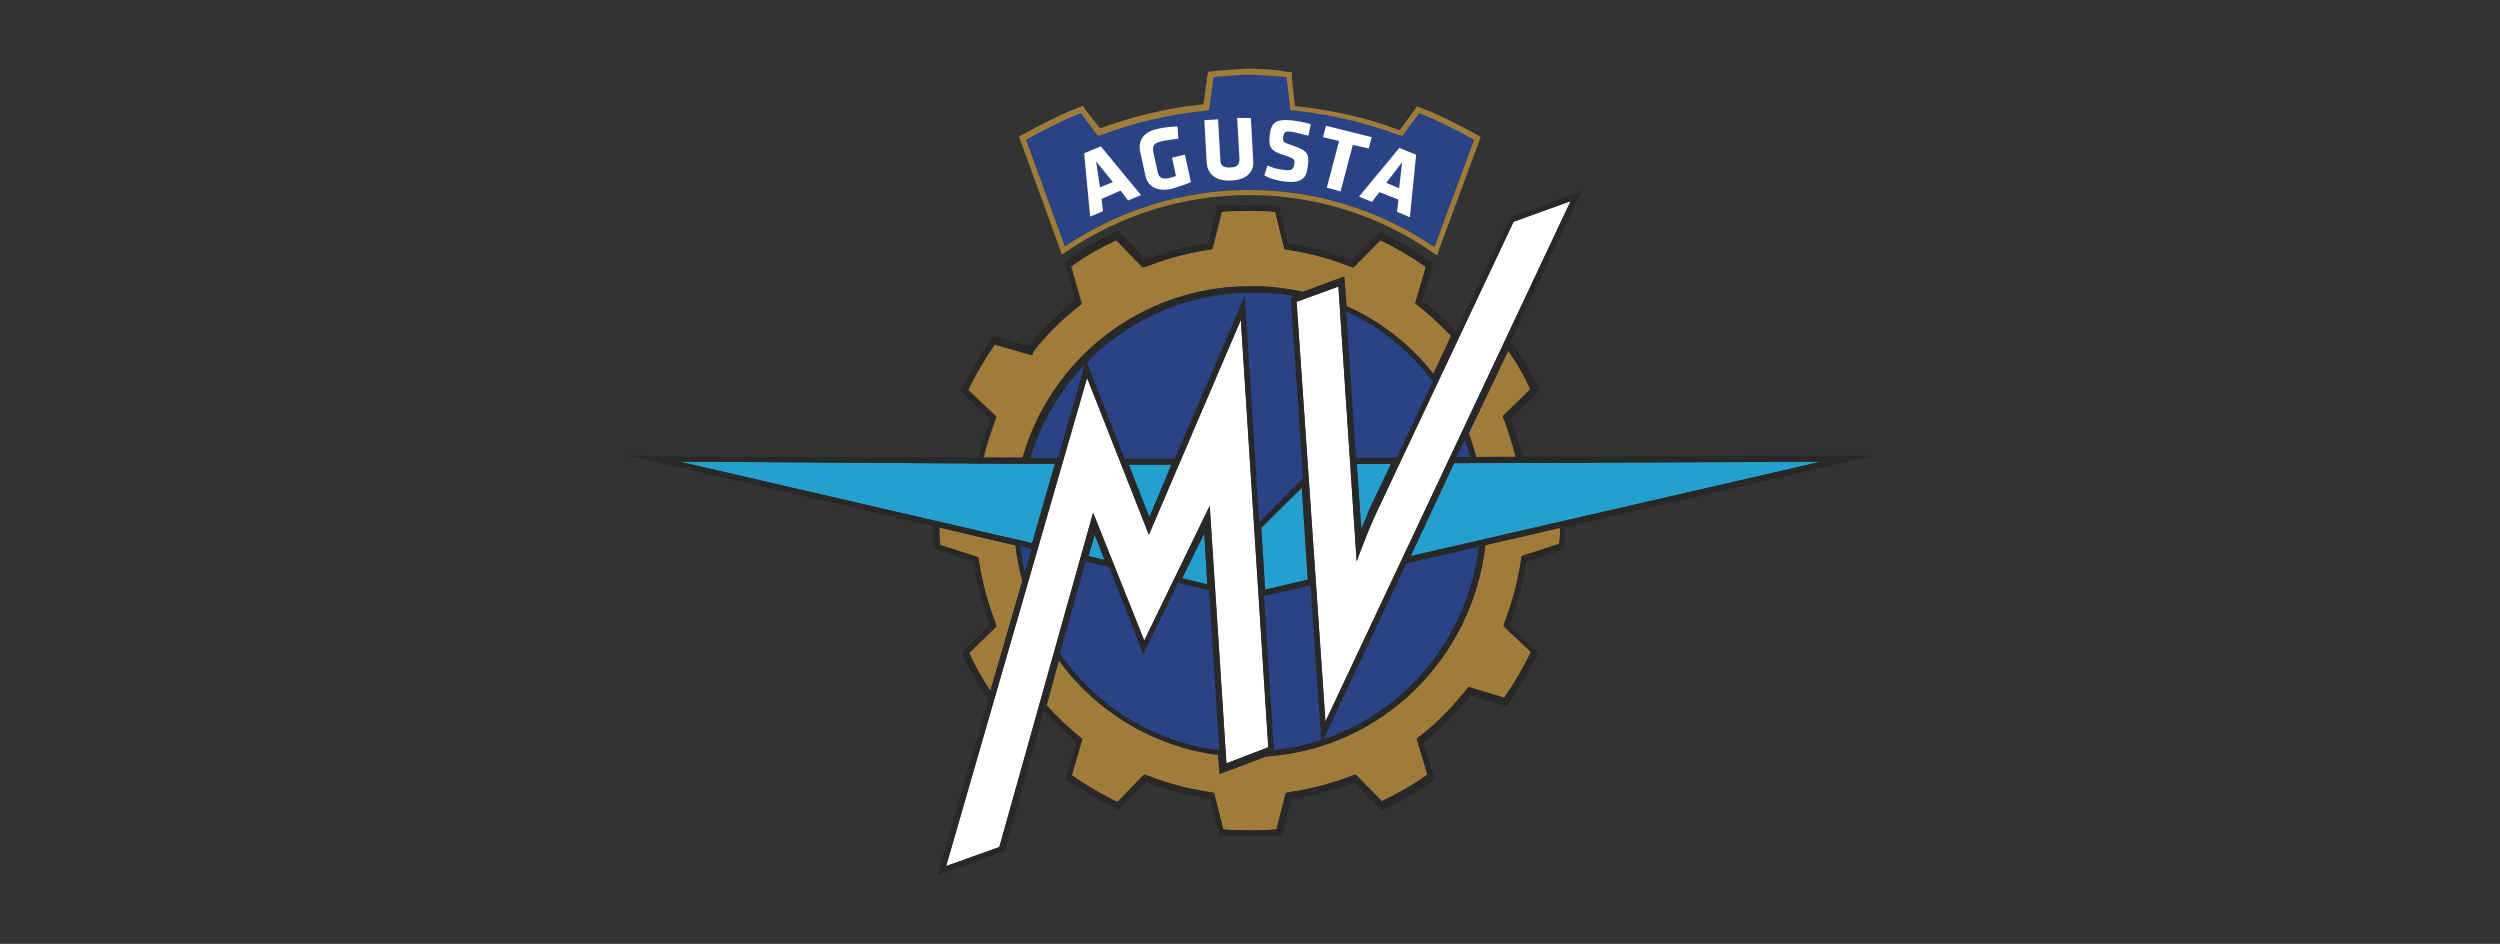 <?xml version="1.0" encoding="UTF-8"?><svg id="Livello_1" xmlns="http://www.w3.org/2000/svg" viewBox="0 0 490 185"><rect x="0" y="0" width="490" height="185" fill="#333333" stroke="none"/><defs><style>.cls-1{fill:#24a0ce;}.cls-1,.cls-2,.cls-3,.cls-4,.cls-5,.cls-6,.cls-7{stroke-width:0px;}.cls-1,.cls-2,.cls-3,.cls-6{fill-rule:evenodd;}.cls-2,.cls-4{fill:#9f7c3a;}.cls-3,.cls-7{fill:#294386;}.cls-5{fill:#282826;}.cls-6{fill:#fffffe;}</style></defs><circle class="cls-7" cx="245.59" cy="102.43" r="49.13"/><path class="cls-2" d="M255.43,57.21l8.08-2.99.46,5.8c6.73,2.99,12.53,7.61,17.03,13.29l3.45-7.44c-1.93-2.1-4.04-4.04-6.27-5.8l-.76-.59,2.1-7.15c-2.82-1.93-5.8-3.74-8.96-5.22l-5.26,5.3-.88-.29c-3.87-1.47-7.78-2.52-11.78-3.15l-.88-.17-1.81-7.32c-1.81-.17-3.45-.17-5.22-.17-1.64,0-3.45,0-5.22.17l-1.81,7.32-.88.17c-4.04.59-7.91,1.64-11.78,3.15l-.88.29-5.22-5.38c-3.15,1.47-6.14,3.15-8.96,5.22l2.1,7.32-.76.59c-3.15,2.52-6.14,5.38-8.66,8.66l-.29.76-7.32-2.1c-1.93,2.82-3.74,5.8-5.22,8.96l5.51,5.22-.29.88c-.88,2.4-1.64,4.63-2.23,7.15h7.78c5.51-19.39,23.3-33.61,44.5-33.61,3.45-.08,6.9.38,10.3,1.14ZM248.15,148.27l-9.13,3.45-.29-3.74c-12.83-1.64-24.02-8.66-31.21-18.51l-2.4,8.79c1.93,2.1,4.04,4.16,6.27,5.97l.76.59-2.1,7.15c2.82,1.93,5.8,3.74,8.96,5.22l5.22-5.38.88.29c3.87,1.47,7.78,2.52,11.95,3.15l.88.17,1.81,7.15c1.64.17,3.45.17,5.22.17,1.64,0,3.45,0,5.22-.17l1.81-7.15.88-.17c4.04-.59,8.08-1.64,11.95-3.15l.88-.29,5.09,5.22c3.15-1.47,6.14-3.15,8.96-5.22l-2.1-7.02.76-.59c3.28-2.52,6.14-5.51,8.79-8.79l.59-.76,7.02,2.1c1.93-2.82,3.74-5.8,5.22-8.96l-5.38-5.09.29-.88c1.47-3.87,2.52-7.91,3.15-11.95l.17-.88.88-.29,6.44-2.1c.17-1.05.17-2.1.17-3.28l-14.64,3.45c-2.52,22.42-20.4,40-42.94,41.51ZM297.11,89.6c-.59-2.4-1.35-4.79-2.23-7.15l-.29-.88,5.38-5.22c-1.18-2.69-2.69-5.22-4.33-7.61l-7.78,16.28c.59,1.47,1.05,2.99,1.47,4.63h7.78v-.04ZM199.03,106.93c.29,2.4.76,4.79,1.35,7.02l-6.27,21.49c-1.64-2.4-2.99-4.92-4.16-7.44l5.38-5.22-.29-.88c-1.47-3.74-2.52-7.78-3.15-11.78l-.17-.88-7.44-2.4c-.17-1.18-.17-2.23-.17-3.45l14.93,3.53Z"/><path class="cls-5" d="M244.71,41.35c1.81,0,3.45,0,5.22.17l1.81,7.32.88.17c4.04.59,7.91,1.64,11.78,3.15l.88.29,5.22-5.38c3.15,1.47,6.14,3.28,8.96,5.22l-2.1,7.15.76.59c2.23,1.81,4.33,3.74,6.27,5.8l-3.45,7.44c-4.46-5.68-10.3-10.3-17.03-13.29l-.46-5.8-8.08,2.99c-2.99-.59-5.97-1.05-9.13-1.05h-1.35c-21.2,0-38.95,14.17-44.5,33.61h-7.78c.59-2.52,1.35-4.79,2.23-7.15l.29-.88-5.51-5.22c1.47-3.15,3.28-6.14,5.22-8.96l7.32,2.1.29-.76c2.52-3.28,5.51-6.14,8.66-8.66l.76-.59-2.1-7.32c2.82-2.1,5.8-3.74,8.96-5.22l5.22,5.38.88-.29c3.87-1.47,7.78-2.52,11.78-3.15l.88-.17,1.81-7.32c1.98-.17,3.79-.17,5.43-.17M295.6,68.69c1.64,2.4,3.15,4.92,4.33,7.61l-5.38,5.22.29.88c.88,2.4,1.64,4.79,2.23,7.15h-7.74c-.46-1.64-.88-3.15-1.47-4.63l7.74-16.24M184.1,103.31l14.93,3.58c.29,2.4.76,4.79,1.35,7.02l-6.27,21.49c-1.64-2.4-2.99-4.92-4.16-7.44l5.38-5.22-.29-.88c-1.47-3.74-2.52-7.78-3.15-11.78l-.17-.88-7.44-2.4c-.17-1.22-.17-2.27-.17-3.49M305.78,103.31c0,1.18,0,2.23-.17,3.28l-6.44,2.1-.88.29-.17.88c-.59,4.04-1.64,8.08-3.15,11.95l-.29.88,5.38,5.09c-1.47,3.15-3.28,6.14-5.22,8.96l-7.02-2.1-.59.76c-2.69,3.28-5.51,6.27-8.79,8.79l-.76.59,2.1,7.02c-2.82,2.1-5.8,3.74-8.96,5.22l-5.09-5.22-.88.29c-3.87,1.47-7.91,2.52-11.95,3.15l-.88.17-1.81,7.15c-1.81.17-3.58.17-5.22.17-1.81,0-3.58,0-5.22-.17l-1.81-7.15-.88-.17c-4.16-.59-8.08-1.64-11.95-3.15l-.88-.29-5.22,5.38c-3.15-1.47-6.14-3.28-8.96-5.22l2.1-7.15-.76-.59c-2.23-1.81-4.33-3.87-6.27-5.97l2.4-8.79c7.15,9.84,18.38,16.87,31.21,18.51l.29,3.74,9.13-3.45c22.54-1.47,40.46-19.1,42.99-41.51l14.59-3.45M244.71,40.18c-1.64,0-3.45,0-5.38.17h-.76l-.13.72-1.64,6.56h-.17c-4.04.59-7.91,1.64-11.95,3.15h-.13l-4.79-4.92-.59-.59-.76.29c-3.74,1.81-6.56,3.45-9.13,5.38l-.59.46.17.76,1.93,6.56-.17.17c-3.58,2.99-6.56,5.8-8.79,8.79v.17l-6.44-1.81-.72-.17-.46.59c-2.1,3.15-3.87,6.14-5.38,9.13l-.46,1.18.59.59,5.09,4.79v.17c-1.05,2.82-1.81,4.92-2.23,7.32l-.29,1.35h10.01l.29-.76c5.51-19.26,23.3-32.85,43.45-32.85h1.35c2.69,0,5.51.29,8.79,1.05h.29l.29-.17,6.73-2.52.29,4.33v.59l.59.29c6.44,2.82,12.11,7.32,16.57,13l1.18,1.47.76-1.64,3.45-7.44.29-.76-.46-.59c-1.93-2.1-4.16-4.16-6.44-5.97l-.17-.17,1.93-6.44.29-.76-.59-.46c-3.15-2.1-6.14-3.87-9.13-5.38l-.76-.29-.59.59-5.09,4.92-.29-.17c-4.04-1.47-7.91-2.52-11.95-3.15h-.17l-1.64-6.56-.17-.76h-.76c-1.77-.21-3.45-.21-5.22-.21h0ZM295.47,66.46l-.88,1.81-7.78,16.24-.17.46.17.46c.59,1.47,1.05,3.15,1.47,4.46l.29.88h10.14l-.29-1.35c-.59-2.4-1.35-4.92-2.23-7.32v-.17l4.92-4.79.59-.59-.29-.76c-1.18-2.52-2.52-5.09-4.46-7.78l-1.47-1.56h0ZM182.88,101.84v1.47c0,1.18,0,2.23.17,3.58l.17.76.76.17,6.86,2.23v.17c.59,4.16,1.64,8.37,3.15,12.11v.17l-4.92,4.79-.59.59.29.76c1.47,2.99,2.82,5.51,4.33,7.61l1.35,1.93.59-2.23,6.27-21.49.17-.29-.17-.29c-.59-2.1-1.05-4.46-1.35-6.86l-.17-.76-.46-.29-14.93-3.58-1.51-.55h0ZM306.83,102.01l-1.35.29-14.64,3.45-.76.17-.17.76c-2.52,22.08-20.15,39.12-41.93,40.46h-.29l-7.78,2.82-.17-2.23v-.88l-.88.17c-12.11-1.47-23.3-8.08-30.45-18.04l-1.35-1.93-.59,2.23-2.4,8.79-.17.59.46.46c2.4,2.52,4.46,4.46,6.44,6.14l.17.17-1.93,6.44-.29.76.59.46c3.15,2.1,6.14,3.87,9.13,5.38l.76.29.59-.59,4.79-4.92.29.17c4.04,1.47,8.08,2.52,12.11,3.15h.17l1.64,6.44.17.76h.76c1.64.17,3.58.17,5.38.17,1.64,0,3.45,0,5.38-.17h.76l.17-.76,1.64-6.44h.17c4.16-.59,8.2-1.64,12.11-3.15h.17l4.63,4.79.59.59.76-.29c3.74-1.81,6.56-3.45,9.13-5.38l.59-.46-.29-.76-1.93-6.27.17-.17c2.99-2.4,5.8-5.22,8.96-8.96l.17-.17,6.27,1.93.76.29.46-.76c2.1-3.15,3.87-6.14,5.38-9.13l.29-.76-.59-.59-4.92-4.63v-.17c1.47-3.87,2.52-7.91,3.15-12.11v-.17l.29-.17,6.44-2.1.59-.17.17-.76c.17-1.18.17-2.23.17-3.45v-1.64h.08v.04Z"/><path class="cls-1" d="M268.3,100.03l4.33-9.13h-6.73l.88,12.83c.46-1.14,1.05-2.36,1.51-3.7ZM229.61,91.07h-8.37l4.04,10.3,4.33-10.3ZM231.71,113.32l4.92,1.18-.59-10.01-4.33,8.83ZM216.48,109.74l-1.93-4.92-1.18,4.16,3.11.76ZM247.23,103.48l.76,12.11,8.37-1.93-1.18-18.04-7.95,7.87ZM133.16,90.48l69.11,15.98,4.46-15.52-73.56-.46ZM356.96,90.48l-80.46,18.51,8.5-18.21,71.97-.29h0Z"/><path class="cls-5" d="M356.96,90.48l-80.46,18.51,8.5-18.21,71.97-.29M133.16,90.48l73.61.46-4.46,15.52-69.15-15.98M272.63,90.94l-4.33,9.09c-.46,1.35-1.05,2.52-1.47,3.74l-.88-12.83h6.69M229.61,91.07l-4.33,10.3-4.04-10.3h8.37M255.14,95.57l1.18,18.04-8.37,1.93-.76-12.11,7.95-7.87M236.04,104.53l.59,10.01-4.92-1.18,4.33-8.83M214.55,104.82l1.93,4.92-3.15-.76,1.22-4.16M123.02,89.3l9.84,2.23,69.11,15.98,1.05.29.29-1.05,4.46-15.52.46-1.47h-1.47l-73.61-.29-10.14-.17h0ZM366.98,89.3h-10.01l-71.97.29h-.72l-.29.59-8.54,18.38-1.05,2.1,2.23-.46,80.46-18.51,9.88-2.4h0ZM274.4,89.72h-9.72l.17,1.18.88,12.83.29,5.09,1.81-4.79c.17-.46.46-.88.59-1.47.29-.76.59-1.47.88-2.23l4.33-9.13.76-1.47h0ZM231.25,89.89h-11.65l.59,1.47,4.04,10.3,1.05,2.52,1.05-2.52,4.33-10.3.59-1.47h0ZM256.06,93.05l-1.81,1.81-7.91,7.91-.29.29v.46l.76,12.11.17,1.35,1.35-.29,8.37-1.93.88-.17v-.88l-1.18-18.04-.34-2.61h0ZM236.92,100.2l-1.93,3.74-4.33,8.96-.59,1.18,1.35.29,4.92,1.18,1.47.29-.17-1.47-.59-10.01-.13-4.16h0ZM214.38,101.37l-.88,3.15-1.18,4.16-.29,1.18,1.18.29,3.15.76,2.1.46-.76-1.93-1.93-4.92-1.39-3.15h0Z"/><path class="cls-6" d="M262.33,56.16l-8.2,2.99,5.68,82.27,48.03-102-11.19,4.04-26.88,57.03c-2.1,4.46-3.87,9.55-3.87,9.55l-3.58-53.88ZM214.25,100.49l-18.38,65.53-10.43,3.74,27.63-95.69,12.11,30.75,18.04-42.1,5.38,83.74-8.2,3.15-3.28-50.47-12.83,26.41-10.05-25.07Z"/><path class="cls-5" d="M307.84,39.42l-48.07,102-5.64-82.27,8.2-2.99,3.58,53.88s1.81-5.09,3.87-9.55l26.88-57.03,11.19-4.04M243.19,62.72l5.38,83.74-8.2,3.15-3.28-50.47-12.83,26.41-10.01-25.07-18.38,65.53-10.43,3.74,27.63-95.69,12.11,30.75,18-42.1M310.11,37.49l-2.52.88-11.19,4.04-.46.17-.17.46-26.88,57.03c-.76,1.64-1.47,3.28-2.1,4.79l-3.28-48.83-.17-1.47-1.35.46-8.2,2.99-.76.29v.88l5.68,82.27.29,4.33,1.81-3.87,48.07-102.04,1.22-2.4h0ZM243.95,57.93l-1.81,4.33-17.03,39.58-11.06-28.22-1.18-3.15-.88,3.28-27.63,95.69-.59,2.1,2.1-.76,10.43-3.74.59-.17.17-.59,17.46-62.42,8.66,22.08.88,2.4,1.05-2.23,11.06-22.71,2.99,46.27.17,1.47,1.35-.59,8.2-3.15.76-.29v-.88l-5.38-83.74-.29-4.54h0Z"/><path class="cls-3" d="M278.14,22.13l-3.28,4.46-1.05-.29c-6.44-2.4-13-3.87-19.73-4.63l-1.18-.17-.76-6.44s-4.79-.46-7.15-.46-7.15.46-7.15.46l-.88,6.44-1.05.17c-6.73.76-13.42,2.23-19.73,4.63l-1.05.29-3.28-4.46c-3.74,1.47-7.32,3.28-10.77,5.22l7.61,20.9c10.77-7.15,23.13-11.06,36.13-11.06s25.53,3.87,36.3,11.19l7.78-21.03c-3.45-1.93-7.02-3.74-10.77-5.22Z"/><path class="cls-4" d="M245,14.65c2.4,0,7.15.46,7.15.46l.76,6.44,1.18.17c6.73.76,13.29,2.23,19.73,4.63l1.05.29,3.28-4.46c3.74,1.47,7.32,3.28,10.77,5.22l-7.78,21.03c-10.77-7.32-23.3-11.19-36.3-11.19s-25.36,3.87-36.13,11.06l-7.61-20.9c3.45-1.93,7.02-3.74,10.77-5.22l3.28,4.46,1.05-.29c6.27-2.4,13-3.87,19.73-4.63l1.05-.17.88-6.44s4.75-.46,7.15-.46M245,13.47c-2.4,0-7.02.46-7.32.46l-.88.17-.17.88-.76,5.47h-.17c-7.15.76-13.88,2.4-19.85,4.63h-.29l-2.82-3.58-.46-.76-.76.29c-3.58,1.35-7.02,3.15-10.89,5.22l-.88.5.29.88,7.61,20.9.46,1.35,1.18-.76c10.6-7.15,23.01-10.89,35.54-10.89s25.07,3.74,35.67,11.06l1.18.76.46-1.35,7.78-21.03.29-.88-.88-.46c-3.87-2.1-7.32-3.87-10.89-5.22l-.76-.29-.46.76-2.82,3.87h-.29c-6.27-2.4-13-3.87-20.02-4.63h-.29l-.59-5.51v-1.18h-.88c-.29-.25-4.92-.67-7.32-.67h0Z"/><path class="cls-6" d="M271.71,35.84l2.52,1.05.59-5.09-3.11,4.04ZM276.33,42.57l-2.52-1.05.29-2.4-3.74-1.47-1.47,1.93-2.52-1.05,7.91-9.55,3.28,1.35-1.22,12.24ZM265.15,28.4l-2.4,9.13-2.69-.76,2.4-9.13-3.15-.76.59-2.23,8.96,2.23-.59,2.23-3.11-.72ZM251.56,35.55c-1.35-.17-2.82-.59-3.74-1.18l.59-1.93c1.05.46,2.1.76,3.45.88,1.35.17,1.64-.17,1.81-1.05.17-1.05,0-1.18-1.81-1.81-2.82-.88-3.28-1.47-2.99-4.04.29-2.4,1.18-3.15,4.46-2.82,1.05.17,2.23.29,3.58.76l-.46,2.23c-1.35-.29-2.23-.59-3.28-.76-1.18-.17-1.47,0-1.64.88-.17,1.18,0,1.18,1.81,1.81,3.15,1.05,3.28,1.81,2.99,4.04-.25,2.4-1.18,3.45-4.75,2.99ZM245.17,23.14l.46,8.37c.17,1.81-.88,3.74-4.33,3.87-3.45.17-4.63-1.64-4.79-3.45l-.46-8.37,2.69-.17.46,8.08c0,.88.59,1.47,1.93,1.35,1.35,0,1.81-.59,1.81-1.64l-.46-8.08s2.69.04,2.69.04ZM229.61,37.02c-2.82.59-4.63-.46-5.09-2.52l-1.05-4.79c-.46-2.1.59-3.87,3.45-4.46,1.35-.29,2.82-.46,3.87-.46l.17,2.4c-1.05.17-2.69.29-3.58.59-1.35.29-1.47,1.05-1.35,1.93l.88,4.04c.17.88.76,1.47,2.1,1.18.59-.17.88-.17,1.47-.46l-.76-3.58,2.52-.59,1.18,5.38c-.97.46-2.48.93-3.83,1.35ZM215.6,36.73l2.52-1.05-3.28-4.04.76,5.09ZM223.63,38.24l-2.52,1.05-1.47-1.93-3.74,1.64.29,2.4-2.52,1.05-1.18-12.41,3.28-1.35,7.87,9.55Z"/></svg>